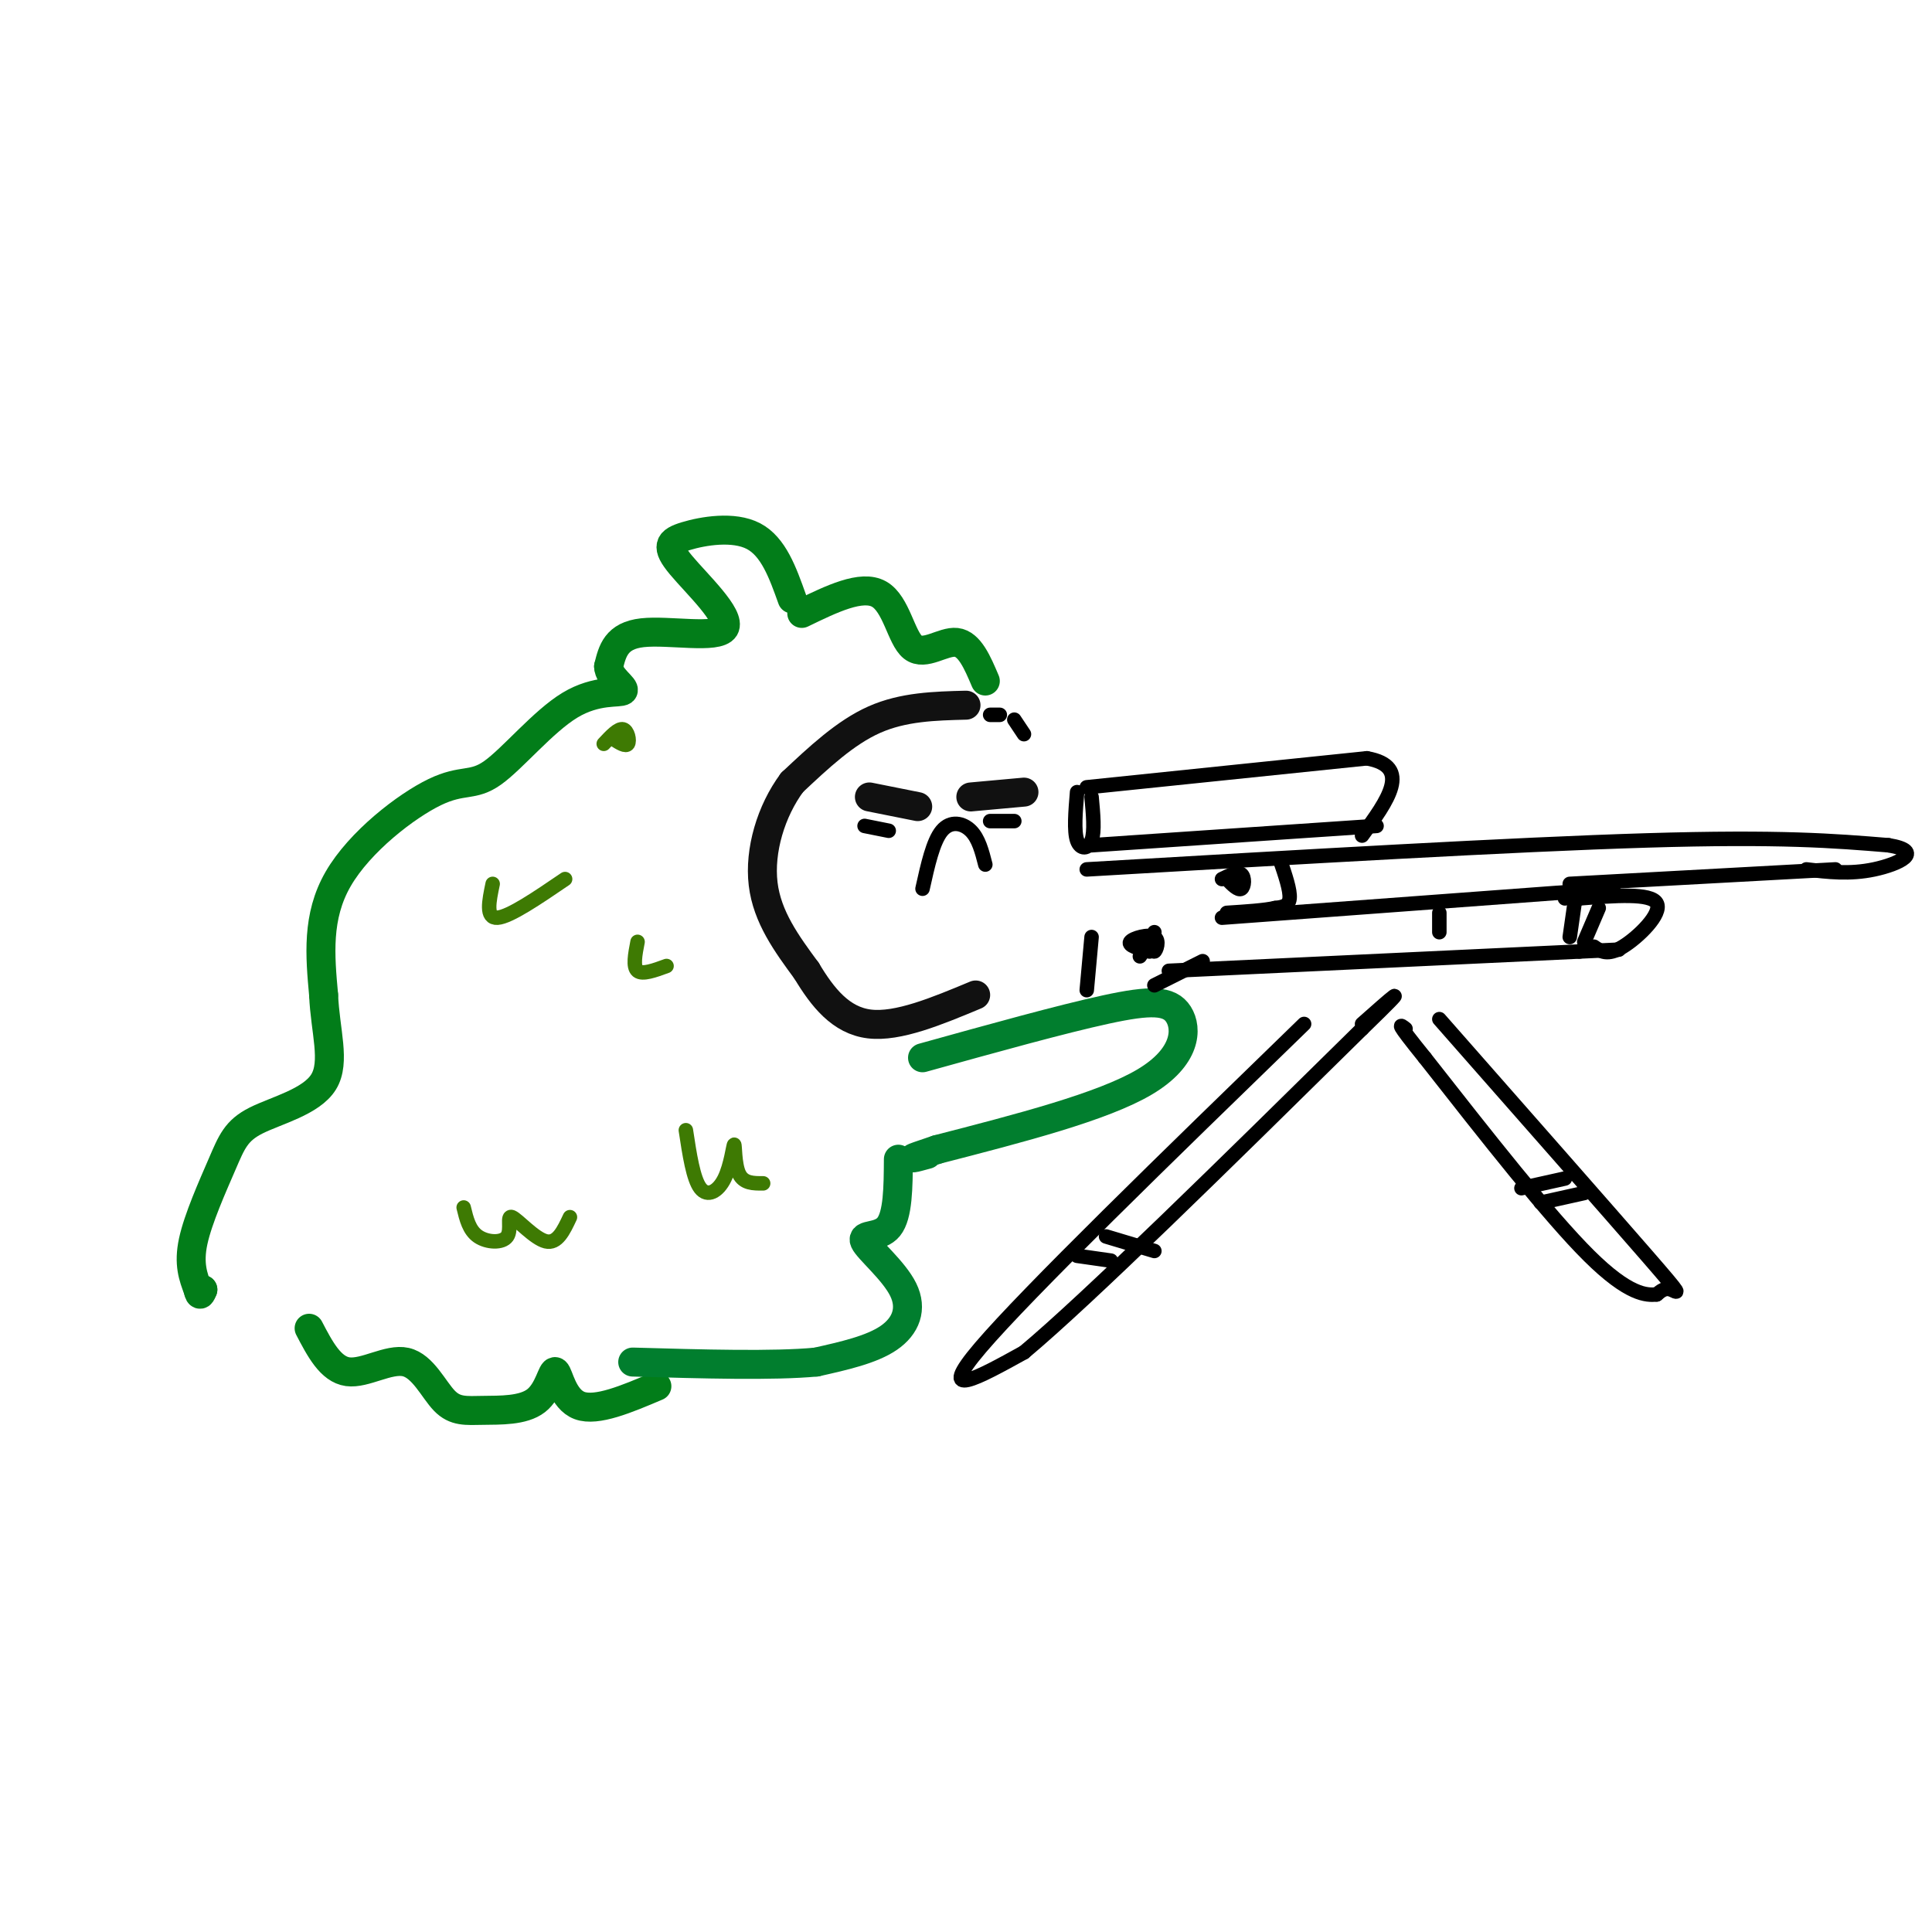 <svg viewBox='0 0 400 400' version='1.1' xmlns='http://www.w3.org/2000/svg' xmlns:xlink='http://www.w3.org/1999/xlink'><g fill='none' stroke='rgb(2,125,25)' stroke-width='6' stroke-linecap='round' stroke-linejoin='round'><path d='M164,124c-1.932,-5.419 -3.865,-10.838 -8,-13c-4.135,-2.162 -10.473,-1.068 -14,0c-3.527,1.068 -4.244,2.111 -1,6c3.244,3.889 10.450,10.624 9,13c-1.450,2.376 -11.557,0.393 -17,1c-5.443,0.607 -6.221,3.803 -7,7'/><path d='M126,138c0.034,2.259 3.619,4.405 3,5c-0.619,0.595 -5.442,-0.363 -11,3c-5.558,3.363 -11.851,11.046 -16,14c-4.149,2.954 -6.156,1.180 -12,4c-5.844,2.820 -15.527,10.234 -20,18c-4.473,7.766 -3.737,15.883 -3,24'/><path d='M67,206c0.298,7.391 2.544,13.867 0,18c-2.544,4.133 -9.878,5.922 -14,8c-4.122,2.078 -5.033,4.444 -7,9c-1.967,4.556 -4.991,11.302 -6,16c-1.009,4.698 -0.005,7.349 1,10'/><path d='M41,267c0.333,1.667 0.667,0.833 1,0'/><path d='M42,267c0.167,0.000 0.083,0.000 0,0'/><path d='M64,275c2.222,4.257 4.444,8.514 8,9c3.556,0.486 8.447,-2.800 12,-2c3.553,0.800 5.768,5.687 8,8c2.232,2.313 4.482,2.054 8,2c3.518,-0.054 8.304,0.099 11,-2c2.696,-2.099 3.303,-6.450 4,-6c0.697,0.450 1.485,5.700 5,7c3.515,1.300 9.758,-1.350 16,-4'/><path d='M166,127c6.202,-3.012 12.405,-6.024 16,-4c3.595,2.024 4.583,9.083 7,11c2.417,1.917 6.262,-1.310 9,-1c2.738,0.310 4.369,4.155 6,8'/></g>
<g fill='none' stroke='rgb(17,17,17)' stroke-width='6' stroke-linecap='round' stroke-linejoin='round'><path d='M200,146c-6.500,0.167 -13.000,0.333 -19,3c-6.000,2.667 -11.500,7.833 -17,13'/><path d='M164,162c-4.378,5.889 -6.822,14.111 -6,21c0.822,6.889 4.911,12.444 9,18'/><path d='M167,201c3.311,5.511 7.089,10.289 13,11c5.911,0.711 13.956,-2.644 22,-6'/><path d='M180,165c0.000,0.000 10.000,2.000 10,2'/><path d='M201,165c0.000,0.000 11.000,-1.000 11,-1'/></g>
<g fill='none' stroke='rgb(1,126,46)' stroke-width='6' stroke-linecap='round' stroke-linejoin='round'><path d='M191,219c14.411,-4.006 28.821,-8.012 38,-10c9.179,-1.988 13.125,-1.958 15,1c1.875,2.958 1.679,8.845 -7,14c-8.679,5.155 -25.839,9.577 -43,14'/><path d='M194,238c-7.500,2.500 -4.750,1.750 -2,1'/><path d='M186,240c-0.037,5.809 -0.073,11.617 -2,14c-1.927,2.383 -5.743,1.340 -5,3c0.743,1.660 6.046,6.024 8,10c1.954,3.976 0.558,7.565 -3,10c-3.558,2.435 -9.279,3.718 -15,5'/><path d='M169,282c-8.833,0.833 -23.417,0.417 -38,0'/></g>
<g fill='none' stroke='rgb(0,0,0)' stroke-width='3' stroke-linecap='round' stroke-linejoin='round'><path d='M225,205c0.000,0.000 1.000,-11.000 1,-11'/><path d='M223,164c-0.333,4.022 -0.667,8.044 0,10c0.667,1.956 2.333,1.844 3,0c0.667,-1.844 0.333,-5.422 0,-9'/><path d='M225,163c0.000,0.000 58.000,-6.000 58,-6'/><path d='M283,157c9.500,1.667 4.250,8.833 -1,16'/><path d='M226,175c0.000,0.000 59.000,-4.000 59,-4'/><path d='M225,180c44.167,-2.583 88.333,-5.167 116,-6c27.667,-0.833 38.833,0.083 50,1'/><path d='M391,175c7.733,1.267 2.067,3.933 -3,5c-5.067,1.067 -9.533,0.533 -14,0'/><path d='M298,211c17.533,19.933 35.067,39.867 43,49c7.933,9.133 6.267,7.467 5,7c-1.267,-0.467 -2.133,0.267 -3,1'/><path d='M343,268c-2.067,0.200 -5.733,0.200 -14,-8c-8.267,-8.200 -21.133,-24.600 -34,-41'/><path d='M295,219c-6.333,-7.833 -5.167,-6.917 -4,-6'/><path d='M270,212c-28.667,27.833 -57.333,55.667 -67,67c-9.667,11.333 -0.333,6.167 9,1'/><path d='M212,280c13.167,-11.000 41.583,-39.000 70,-67'/><path d='M282,213c11.667,-11.333 5.833,-6.167 0,-1'/><path d='M239,204c0.000,0.000 10.000,-5.000 10,-5'/><path d='M242,201c0.000,0.000 85.000,-4.000 85,-4'/><path d='M327,197c14.167,-0.667 7.083,-0.333 0,0'/><path d='M330,196c1.400,0.978 2.800,1.956 6,0c3.200,-1.956 8.200,-6.844 7,-9c-1.200,-2.156 -8.600,-1.578 -16,-1'/><path d='M327,186c-3.167,-0.167 -3.083,-0.083 -3,0'/><path d='M253,190c0.000,0.000 81.000,-6.000 81,-6'/><path d='M325,183c0.000,0.000 55.000,-3.000 55,-3'/><path d='M326,187c0.000,0.000 -1.000,7.000 -1,7'/><path d='M331,188c0.000,0.000 -3.000,7.000 -3,7'/><path d='M298,189c0.000,0.000 0.000,4.000 0,4'/><path d='M265,178c1.083,3.167 2.167,6.333 2,8c-0.167,1.667 -1.583,1.833 -3,2'/><path d='M264,188c-2.167,0.500 -6.083,0.750 -10,1'/><path d='M254,182c1.178,1.200 2.356,2.400 3,2c0.644,-0.400 0.756,-2.400 0,-3c-0.756,-0.600 -2.378,0.200 -4,1'/><path d='M238,195c0.000,0.000 -2.000,3.000 -2,3'/><path d='M239,193c-0.173,2.048 -0.345,4.095 0,4c0.345,-0.095 1.208,-2.333 0,-3c-1.208,-0.667 -4.488,0.238 -5,1c-0.512,0.762 1.744,1.381 4,2'/><path d='M223,260c0.000,0.000 7.000,1.000 7,1'/><path d='M229,256c0.000,0.000 10.000,3.000 10,3'/><path d='M315,246c0.000,0.000 9.000,-2.000 9,-2'/><path d='M319,249c0.000,0.000 9.000,-2.000 9,-2'/></g>
<g fill='none' stroke='rgb(62,122,3)' stroke-width='3' stroke-linecap='round' stroke-linejoin='round'><path d='M102,183c-0.750,3.583 -1.500,7.167 1,7c2.500,-0.167 8.250,-4.083 14,-8'/><path d='M142,234c0.762,5.041 1.525,10.083 3,12c1.475,1.917 3.663,0.710 5,-2c1.337,-2.710 1.821,-6.922 2,-7c0.179,-0.078 0.051,3.978 1,6c0.949,2.022 2.974,2.011 5,2'/><path d='M96,250c0.571,2.367 1.142,4.734 3,6c1.858,1.266 5.003,1.432 6,0c0.997,-1.432 -0.155,-4.463 1,-4c1.155,0.463 4.616,4.418 7,5c2.384,0.582 3.692,-2.209 5,-5'/><path d='M132,195c-0.500,2.583 -1.000,5.167 0,6c1.000,0.833 3.500,-0.083 6,-1'/><path d='M127,153c1.289,0.822 2.578,1.644 3,1c0.422,-0.644 -0.022,-2.756 -1,-3c-0.978,-0.244 -2.489,1.378 -4,3'/></g>
<g fill='none' stroke='rgb(0,0,0)' stroke-width='3' stroke-linecap='round' stroke-linejoin='round'><path d='M191,184c1.089,-4.911 2.178,-9.822 4,-12c1.822,-2.178 4.378,-1.622 6,0c1.622,1.622 2.311,4.311 3,7'/><path d='M179,171c0.000,0.000 5.000,1.000 5,1'/><path d='M205,170c0.000,0.000 5.000,0.000 5,0'/><path d='M212,152c0.000,0.000 -2.000,-3.000 -2,-3'/><path d='M207,148c0.000,0.000 -2.000,0.000 -2,0'/></g>
</svg>